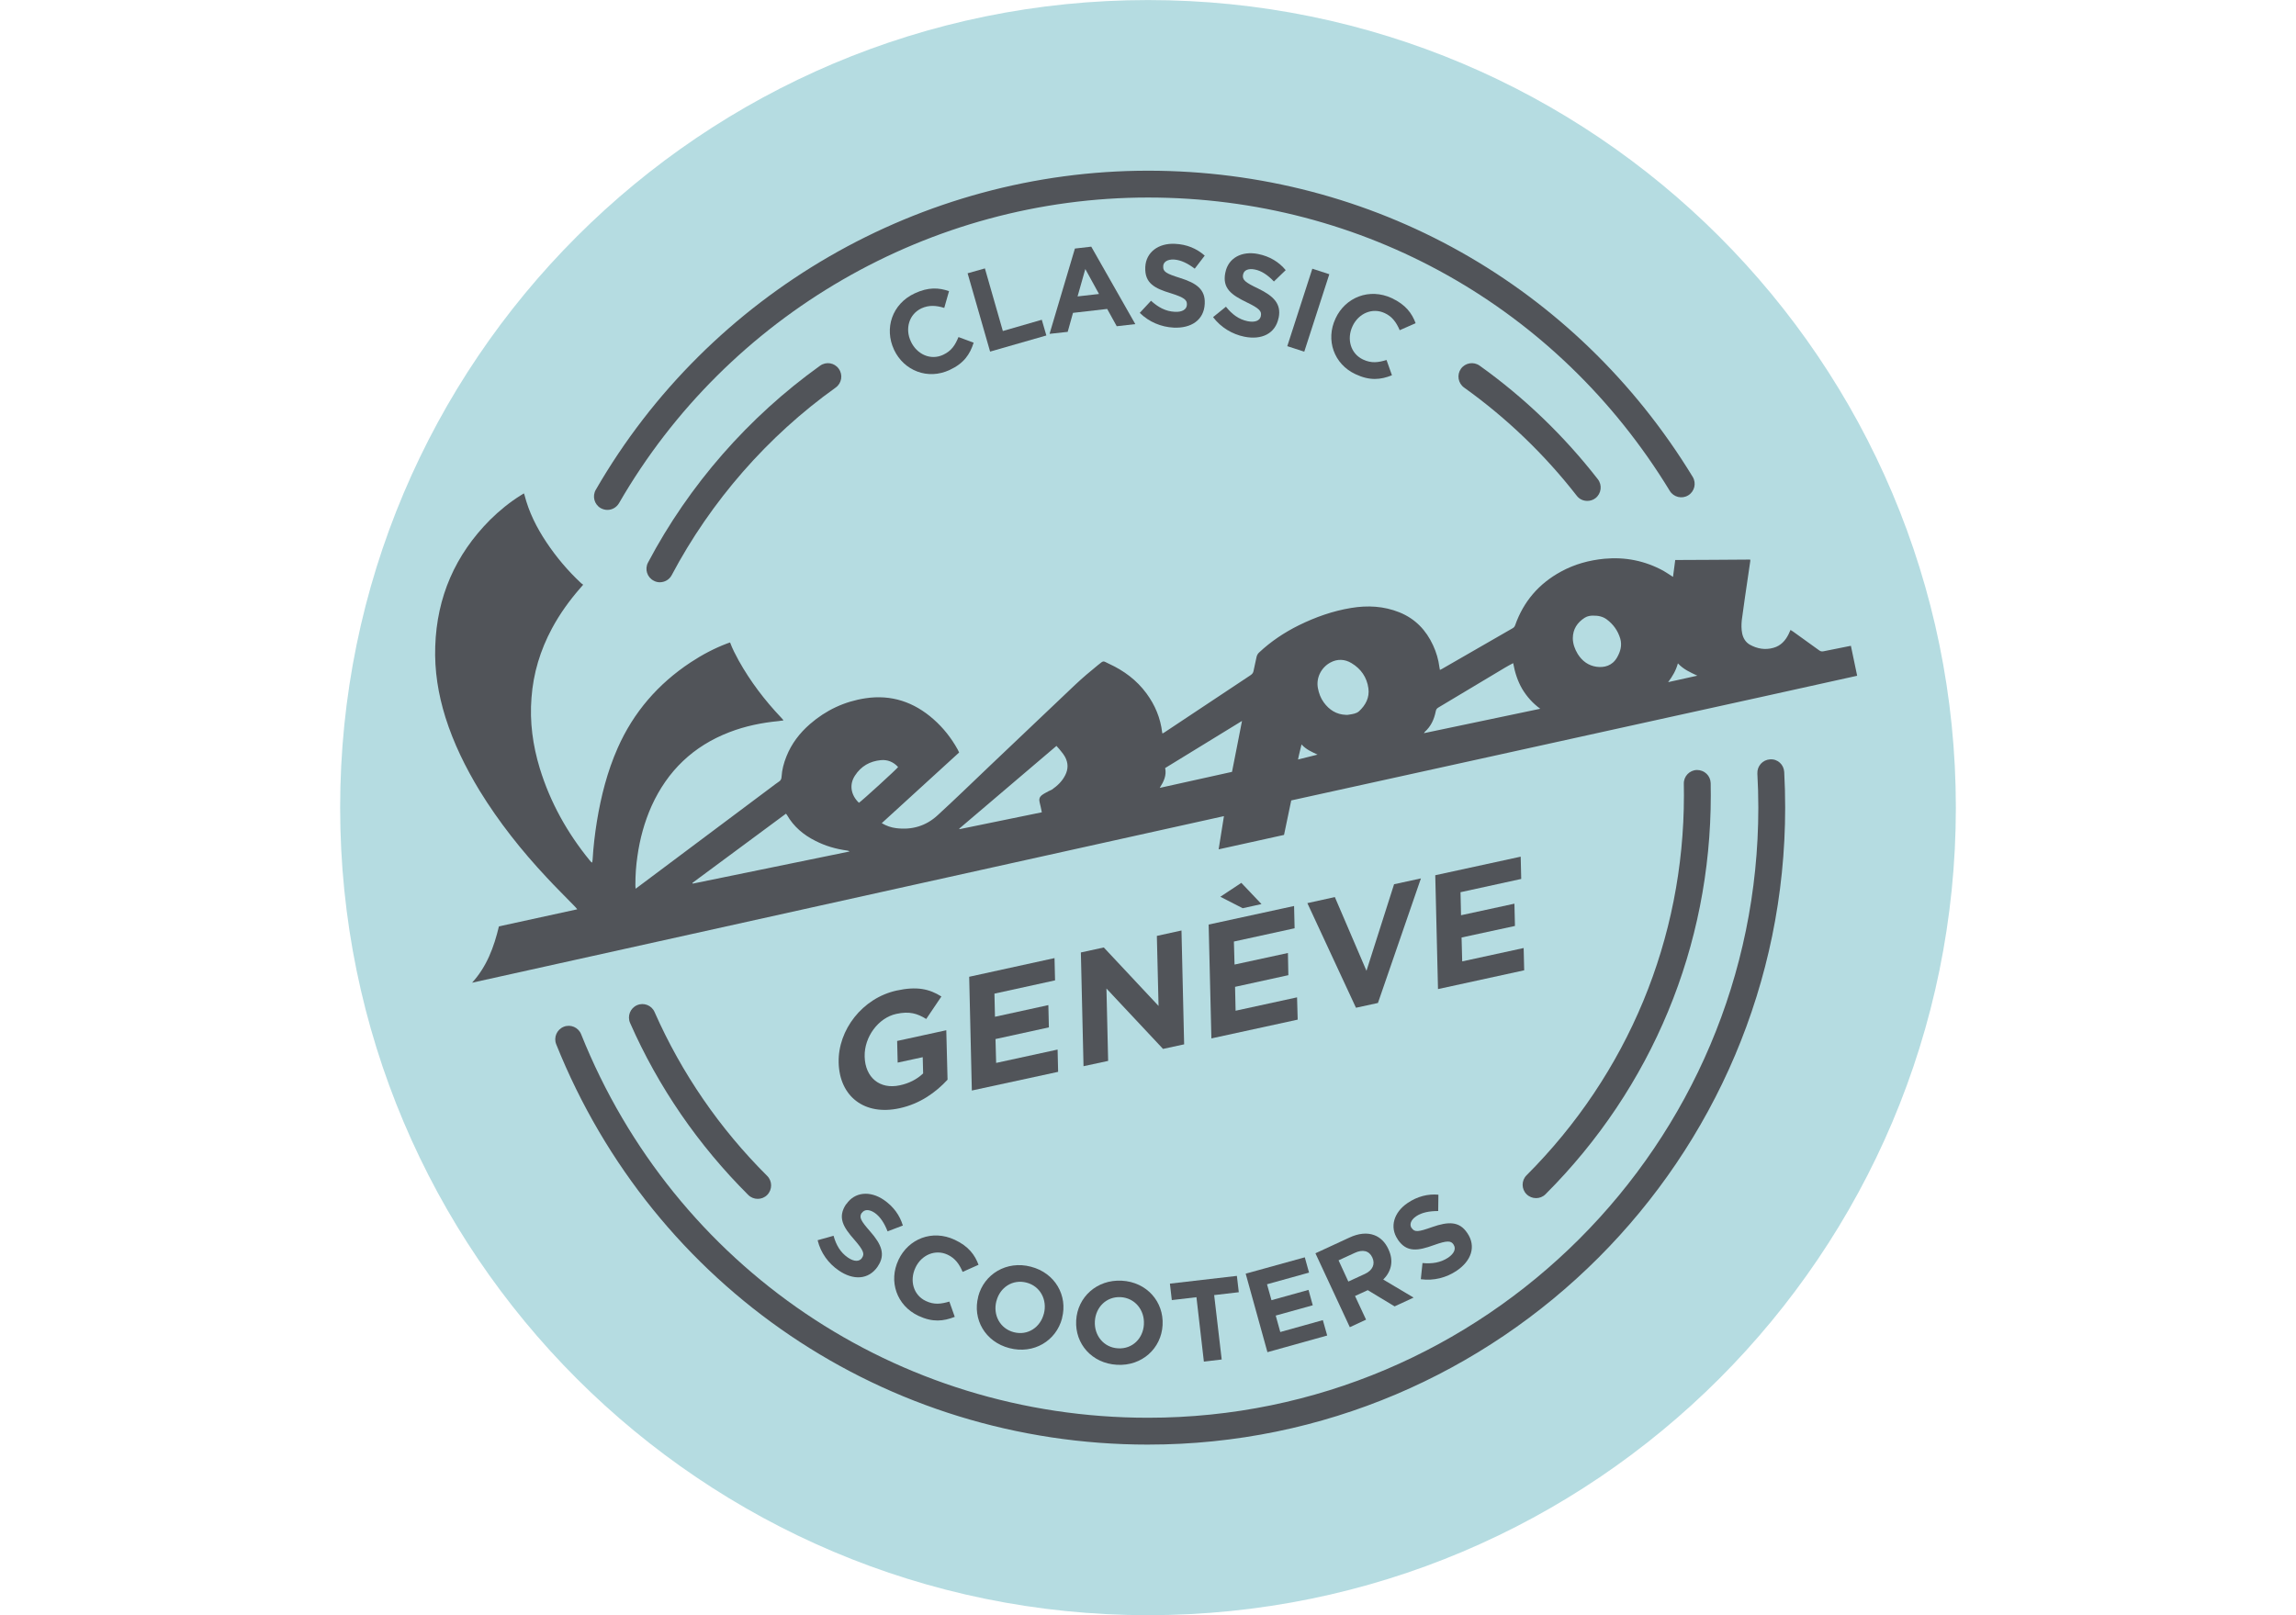 <svg clip-rule="evenodd" fill-rule="evenodd" stroke-linejoin="round" stroke-miterlimit="2" viewBox="0 0 270 190" xmlns="http://www.w3.org/2000/svg"><g fill-rule="nonzero"><path d="m230 95c0 52.472-42.525 94.994-94.994 94.994-52.471 0-95.006-42.525-95.006-94.994 0-52.472 42.535-94.994 95.006-94.994 52.472 0 94.994 42.525 94.994 94.994" fill="#b5dce1"/><g fill="#515459"><path d="m71.425 59.98c-.262 0-.537-.073-.787-.21-.761-.437-1.011-1.411-.574-2.16 13.355-23.152 38.244-37.531 64.94-37.531 26.373 0 50.311 13.468 64.054 36.02.449.749.212 1.722-.537 2.172-.736.449-1.71.211-2.159-.525-13.155-21.617-36.096-34.511-61.358-34.511-25.574 0-49.414 13.767-62.207 35.946-.3.512-.824.799-1.373.799"/><path d="m135.003 169.928c-30.828 0-58.137-18.485-69.595-47.091-.324-.812.075-1.735.887-2.06.811-.324 1.722.074 2.046.886 10.971 27.409 37.132 45.107 66.662 45.107 39.579 0 71.768-32.188 71.768-71.767 0-1.336-.038-2.684-.113-4.019-.037-.874.624-1.61 1.498-1.661.886-.064 1.61.612 1.66 1.486.075 1.385.112 2.796.112 4.194 0 41.314-33.613 74.924-74.924 74.924"/><path d="m186.663 58.92c-.474 0-.936-.198-1.248-.612-3.782-4.855-8.237-9.136-13.242-12.718-.712-.512-.874-1.498-.375-2.21.512-.711 1.498-.873 2.209-.362 5.255 3.757 9.923 8.251 13.892 13.355.537.687.412 1.686-.274 2.222-.287.224-.624.325-.961.325"/><path d="m77.592 68.493c-.25 0-.5-.061-.724-.189-.774-.399-1.074-1.361-.662-2.134 4.818-9.124 11.82-17.124 20.232-23.153.712-.512 1.698-.349 2.197.362.512.711.349 1.697-.362 2.209-8.013 5.729-14.678 13.367-19.284 22.067-.274.524-.823.836-1.398.836"/><path d="m89.11 141.021c-.412 0-.811-.151-1.123-.462-5.878-5.866-10.559-12.669-13.892-20.232-.349-.799.013-1.735.812-2.085.786-.349 1.722 0 2.071.812 3.183 7.201 7.639 13.692 13.243 19.271.612.611.612 1.61 0 2.234-.312.313-.711.462-1.111.462"/><path d="m180.624 140.934c-.399 0-.798-.15-1.11-.462-.612-.611-.612-1.61 0-2.221 11.932-11.945 18.509-27.809 18.509-44.695 0-.449-.012-.911-.012-1.36-.026-.874.661-1.598 1.535-1.623.898 0 1.597.674 1.622 1.548 0 .474.013.961.013 1.435 0 17.724-6.902 34.387-19.433 46.919-.312.313-.712.462-1.123.462"/><path d="m61.602 58.031c.037.087.062.138.075.189.511 2.009 1.423 3.832 2.571 5.554 1.173 1.76 2.533 3.37 4.081 4.818.062.063.15.099.25.188-.125.15-.225.262-.325.375-1.286 1.473-2.421 3.045-3.345 4.767-1.373 2.559-2.197 5.268-2.409 8.163-.224 2.821.15 5.579.974 8.288 1.223 3.994 3.22 7.576 5.853 10.809.075.073.138.15.212.236.013 0 .038 0 .1.051.026-.124.038-.249.05-.362.087-1.497.262-2.983.499-4.468.487-2.97 1.223-5.879 2.447-8.649 1.859-4.206 4.743-7.539 8.574-10.073 1.361-.898 2.796-1.66 4.319-2.234.112-.038.212-.073.324-.112.275.749.637 1.436 1.011 2.122 1.373 2.459 3.058 4.68 5.005 6.728.063.073.138.15.2.223.026 0 .026.039.037.112-.174 0-.349.038-.536.064-1.985.189-3.932.587-5.804 1.31-4.244 1.635-7.264 4.544-9.136 8.663-.849 1.897-1.386 3.881-1.673 5.928-.162 1.099-.237 2.197-.237 3.308-.013.15.013.3.026.511.137-.099.237-.175.337-.249 5.229-3.906 10.459-7.826 15.689-11.745.287-.211.549-.424.836-.611.212-.138.287-.314.299-.549.05-.837.262-1.636.574-2.409.6-1.511 1.561-2.759 2.784-3.82 1.872-1.622 4.044-2.646 6.503-3.02 3.045-.462 5.716.437 8.013 2.471 1.148 1.011 2.084 2.197 2.833 3.545.062.111.112.223.175.362-3.033 2.771-6.054 5.529-9.099 8.312.549.325 1.098.512 1.685.587 1.859.236 3.519-.249 4.892-1.523 2.084-1.909 4.119-3.894 6.166-5.841 3.333-3.158 6.652-6.328 9.985-9.486.861-.811 1.772-1.585 2.683-2.321.762-.624.587-.487 1.311-.163 1.747.799 3.257 1.922 4.406 3.482 1.011 1.373 1.647 2.896 1.847 4.593.013.038.026.064.037.125.113-.061.213-.112.3-.176 3.357-2.234 6.702-4.456 10.047-6.677.2-.138.325-.275.362-.512.1-.55.25-1.074.35-1.623.049-.224.149-.399.312-.549 1.398-1.31 2.958-2.346 4.668-3.195 1.959-.961 3.994-1.685 6.141-2.035 1.934-.324 3.844-.223 5.678.512 1.86.749 3.146 2.097 3.969 3.894.375.811.625 1.66.737 2.546.013.099.037.211.062.338.1-.052.175-.087.25-.125 2.771-1.598 5.529-3.195 8.3-4.78.15-.087.237-.189.299-.362.986-2.796 2.796-4.893 5.392-6.303 1.598-.874 3.308-1.336 5.105-1.511 2.459-.223 4.768.237 6.94 1.423.362.211.711.449 1.123.712.088-.675.175-1.311.262-1.985 2.946 0 5.866-.038 8.812-.051.013.074.026.125.013.176-.212 1.448-.425 2.896-.637 4.343-.125.874-.249 1.735-.362 2.609-.05.524-.062 1.049.05 1.585.125.549.399 1.011.899 1.298.873.487 1.822.649 2.796.362.836-.236 1.385-.836 1.759-1.597.075-.151.138-.313.225-.5.112.061.212.138.312.198 1.011.724 2.022 1.448 3.033 2.185.175.137.337.175.562.124.998-.211 1.984-.399 2.983-.599.05 0 .112-.032.212-.038.25 1.161.487 2.321.736 3.52-7.401 1.647-14.79 3.27-22.166 4.892-7.402 1.635-14.803 3.258-22.205 4.893-7.388 1.622-14.777 3.257-22.179 4.88-.287 1.361-.561 2.709-.848 4.057-2.547.561-5.093 1.123-7.689 1.697.212-1.31.412-2.571.624-3.907-29.506 6.54-58.961 13.068-88.418 19.596 1.723-1.885 2.572-4.169 3.158-6.627 3.033-.662 6.091-1.324 9.211-2.01-.137-.163-.224-.287-.337-.387-1.086-1.123-2.196-2.209-3.257-3.357-2.946-3.146-5.629-6.528-7.889-10.21-1.66-2.734-3.057-5.579-4.018-8.625-.849-2.721-1.299-5.491-1.199-8.35.188-5.803 2.347-10.759 6.441-14.877 1.11-1.099 2.321-2.085 3.644-2.908.1-.074.212-.138.337-.211m30.816 37.681c-3.669 2.708-7.326 5.429-10.996 8.138.013.032.026.06.038.086 6.153-1.261 12.306-2.521 18.447-3.782-.1-.076-.2-.099-.3-.111-1.298-.176-2.546-.537-3.719-1.136-1.398-.699-2.559-1.673-3.345-3.046-.026-.051-.075-.086-.125-.15m85.523-17.711c-.35.189-.662.35-.949.524-2.621 1.573-5.242 3.146-7.863 4.706-.187.112-.262.249-.299.462-.187.923-.562 1.747-1.286 2.396-.025.032-.037.061-.099.15 4.605-.961 9.136-1.909 13.679-2.871-.886-.649-1.573-1.422-2.122-2.333-.537-.924-.861-1.935-1.061-3.033m-55.43 17.536c-.088-.425-.163-.812-.262-1.186-.088-.337 0-.612.249-.811.25-.189.549-.337.824-.487.125-.073.262-.099.374-.176.649-.449 1.199-.973 1.561-1.684.374-.725.374-1.461-.026-2.185-.112-.211-.262-.399-.412-.586-.175-.237-.374-.45-.586-.687-3.807 3.245-7.614 6.49-11.421 9.723 0 0-.013.032 0 .038 0 0 .013 0 .026.032 3.207-.649 6.415-1.31 9.673-1.984m22.366-4.755c.387-1.997.787-3.945 1.174-5.991-3.058 1.872-6.041 3.706-9.037 5.541.188.861-.162 1.585-.636 2.334 2.883-.636 5.679-1.248 8.5-1.884m13.38-6.703c.162 0 .299 0 .411-.032.412-.064.837-.125 1.136-.387.787-.724 1.261-1.622 1.111-2.708-.175-1.286-.874-2.297-1.984-2.958-.787-.487-1.685-.512-2.484-.074-1.049.562-1.698 1.76-1.473 2.996.112.611.324 1.186.686 1.685.637.886 1.498 1.435 2.597 1.473m29.031-11.67c-.212 0-.612.038-.936.249-.874.562-1.386 1.336-1.398 2.396 0 .674.237 1.298.574 1.86.512.824 1.248 1.373 2.209 1.51.911.125 1.86-.111 2.422-1.098.399-.699.599-1.423.374-2.209-.274-.924-.811-1.685-1.585-2.259-.437-.325-.949-.462-1.66-.45m-86.284 22.017c.35-.223 4.469-3.981 4.606-4.206-.549-.599-1.236-.886-2.034-.811-1.286.125-2.322.711-3.033 1.81-.699 1.048-.5 2.296.461 3.207m96.307-16.4c-.224.824-.624 1.51-1.148 2.209 1.198-.262 2.322-.512 3.432-.761-.823-.387-1.622-.737-2.284-1.448m-42.375 10.734c-.686-.325-1.348-.599-1.884-1.199-.138.612-.3 1.161-.412 1.773.799-.198 1.547-.387 2.296-.574"/><path d="m98.623 125.006v-.038c-.088-3.807 2.783-7.564 6.814-8.45 2.397-.524 3.857-.189 5.267.699l-1.785 2.646c-1.048-.649-1.972-.936-3.519-.599-2.122.462-3.77 2.721-3.72 4.992v.039c.062 2.459 1.785 3.882 4.131 3.37 1.074-.224 2.01-.699 2.746-1.398l-.049-1.91-2.946.637-.062-2.547 5.779-1.26.149 5.816c-1.348 1.46-3.207 2.833-5.641 3.358-4.144.911-7.064-1.398-7.164-5.355"/><path d="m113.972 114.897 10.035-2.197.063 2.621-7.127 1.56.062 2.721 6.278-1.373.062 2.621-6.278 1.373.075 2.808 7.227-1.572.062 2.621-10.147 2.197z"/><path d="m127.105 112.037 2.696-.587 6.44 6.878-.2-8.238 2.896-.637.312 13.393-2.484.536-6.652-7.102.199 8.513-2.895.624z"/><path d="m142.132 108.755 10.047-2.184.062 2.621-7.139 1.56.075 2.709 6.278-1.361.05 2.609-6.266 1.373.062 2.808 7.227-1.573.075 2.622-10.148 2.209zm4.006-1.922-2.633-1.348 2.471-1.635 2.371 2.497z"/><path d="m153.74 106.234 3.233-.711 3.719 8.674 3.245-10.184 3.158-.687-5.055 14.653-2.584.562z"/><path d="m168.78 102.953 10.047-2.184.062 2.621-7.139 1.56.062 2.708 6.278-1.36.063 2.621-6.278 1.36.074 2.808 7.227-1.572.062 2.621-10.135 2.209z"/><path d="m105.138 41.145-.013-.032c-1.149-2.471-.237-5.355 2.434-6.603 1.622-.761 2.858-.674 4.043-.262l-.561 1.972c-.961-.3-1.81-.349-2.684.051-1.46.686-1.947 2.396-1.248 3.882l.013.032c.699 1.485 2.309 2.246 3.794 1.547.986-.461 1.411-1.148 1.798-2.084l1.784.661c-.436 1.373-1.148 2.434-2.82 3.208-2.559 1.198-5.367.112-6.541-2.371"/><path d="m113.787 32.147 2.034-.574 2.11 7.364 4.58-1.323.537 1.847-6.615 1.897z"/><path d="m126.405 29.237 1.922-.223 5.18 9.111-2.184.249-1.124-2.034-4.019.462-.624 2.234-2.134.236zm2.833 5.343-1.61-2.934-.911 3.221z"/><path d="m134.032 36.802 1.323-1.422c.824.749 1.71 1.248 2.796 1.298.861.051 1.398-.275 1.423-.824v-.038c.025-.524-.287-.812-1.86-1.311-1.91-.574-3.12-1.173-3.033-3.07v-.032c.087-1.735 1.548-2.821 3.495-2.721 1.398.061 2.558.562 3.495 1.386l-1.174 1.535c-.823-.624-1.635-1.024-2.446-1.074-.799-.038-1.248.313-1.26.774v.039c-.038.624.362.848 1.997 1.36 1.909.599 2.97 1.348 2.883 3.008v.032c-.087 1.91-1.598 2.895-3.657 2.796-1.448-.074-2.883-.649-3.982-1.735"/><path d="m142.656 37.301 1.51-1.223c.699.873 1.498 1.497 2.571 1.71.849.162 1.423-.061 1.535-.612v-.032c.112-.524-.162-.861-1.647-1.573-1.798-.873-2.908-1.635-2.534-3.494l.013-.039c.337-1.697 1.934-2.546 3.844-2.159 1.373.275 2.446.936 3.245 1.897l-1.385 1.336c-.712-.749-1.461-1.261-2.247-1.41-.799-.163-1.286.111-1.373.574l-.013.032c-.112.611.237.898 1.785 1.635 1.797.873 2.734 1.785 2.409 3.42l-.013.032c-.374 1.859-1.997 2.621-4.031 2.209-1.411-.288-2.746-1.074-3.67-2.297"/><path d="m154.325 31.609 1.997.649-2.946 9.111-1.997-.649z"/><path d="m157.047 37.477.013-.032c1.148-2.459 3.956-3.608 6.615-2.372 1.635.774 2.359 1.773 2.796 2.946l-1.873.824c-.387-.912-.886-1.611-1.759-2.01-1.461-.687-3.083.038-3.782 1.523l-.013.032c-.687 1.485-.237 3.207 1.248 3.906.986.462 1.785.35 2.758.051l.637 1.798c-1.336.537-2.609.661-4.281-.125-2.559-1.186-3.532-4.044-2.359-6.54"/><path d="m96.149 145.887 1.873-.524c.299 1.073.798 1.959 1.697 2.571.712.486 1.336.499 1.648.038l.012-.032c.3-.437.188-.848-.898-2.097-1.311-1.485-2.035-2.633-.974-4.206h.026c.973-1.435 2.771-1.598 4.393-.499 1.148.786 1.885 1.822 2.247 3.02l-1.797.687c-.375-.961-.862-1.723-1.523-2.185-.674-.449-1.223-.387-1.485 0h-.026c-.35.525-.125.924.998 2.21 1.323 1.51 1.823 2.708.887 4.081l-.013.032c-1.074 1.573-2.883 1.635-4.581.462-1.198-.811-2.122-2.06-2.484-3.557"/><path d="m105.649 148.223.013-.032c1.16-2.459 3.956-3.607 6.627-2.347 1.623.762 2.347 1.772 2.783 2.933l-1.872.836c-.387-.923-.886-1.61-1.76-2.021-1.46-.687-3.083.032-3.782 1.51l-.012.032c-.699 1.485-.25 3.208 1.235 3.906.986.462 1.785.35 2.759.064l.636 1.798c-1.348.524-2.608.661-4.281-.125-2.558-1.211-3.52-4.069-2.346-6.553"/><path d="m115.033 152.539v-.032c.687-2.633 3.333-4.256 6.191-3.507 2.858.737 4.356 3.407 3.669 6.041v.032c-.686 2.633-3.32 4.256-6.19 3.507-2.859-.737-4.357-3.407-3.67-6.041m7.714 2.009.012-.031c.412-1.598-.411-3.221-2.046-3.645-1.648-.425-3.121.574-3.533 2.159l-.013.032c-.411 1.598.412 3.22 2.06 3.645 1.635.424 3.108-.574 3.52-2.16"/><path d="m126.555 155.348v-.032c.15-2.721 2.421-4.83 5.367-4.668 2.946.163 4.943 2.484 4.793 5.204v.032c-.15 2.721-2.421 4.831-5.367 4.656-2.946-.163-4.943-2.471-4.793-5.192m7.963.436v-.032c.087-1.635-1.036-3.07-2.733-3.17-1.685-.086-2.933 1.186-3.033 2.833v.032c-.087 1.636 1.036 3.071 2.733 3.158 1.685.099 2.946-1.173 3.033-2.821"/><path d="m140.697 152.59-2.896.338-.224-1.935 7.875-.911.225 1.922-2.896.337.886 7.576-2.096.249z"/><path d="m146.487 149.82 6.952-1.922.499 1.798-4.942 1.372.524 1.873 4.356-1.211.499 1.81-4.356 1.21.537 1.935 5.005-1.398.511 1.81-7.027 1.959z"/><path d="m154.689 147.424 3.969-1.835c1.111-.524 2.109-.611 2.946-.3.711.262 1.285.824 1.66 1.635l.012.032c.662 1.398.312 2.633-.611 3.557l3.569 2.122-2.234 1.035-3.157-1.909-1.498.686 1.298 2.784-1.91.886zm5.804 2.434c.936-.425 1.235-1.173.898-1.91l-.012-.032c-.375-.811-1.149-.973-2.072-.537l-1.898.874 1.149 2.496z"/><path d="m167.08 150.494.2-1.922c1.11.099 2.109-.032 3.02-.636.712-.487.949-1.061.637-1.523l-.013-.032c-.3-.437-.724-.487-2.284.073-1.872.675-3.208.924-4.269-.649l-.012-.032c-.974-1.435-.45-3.17 1.173-4.268 1.148-.774 2.384-1.086 3.619-.974l-.025 1.922c-1.024 0-1.91.163-2.584.612-.661.449-.811.998-.549 1.385h.013c.349.525.799.462 2.409-.111 1.897-.662 3.195-.7 4.119.686l.025.032c1.061 1.572.449 3.27-1.26 4.418-1.199.812-2.696 1.211-4.219.999"/></g></g></svg>